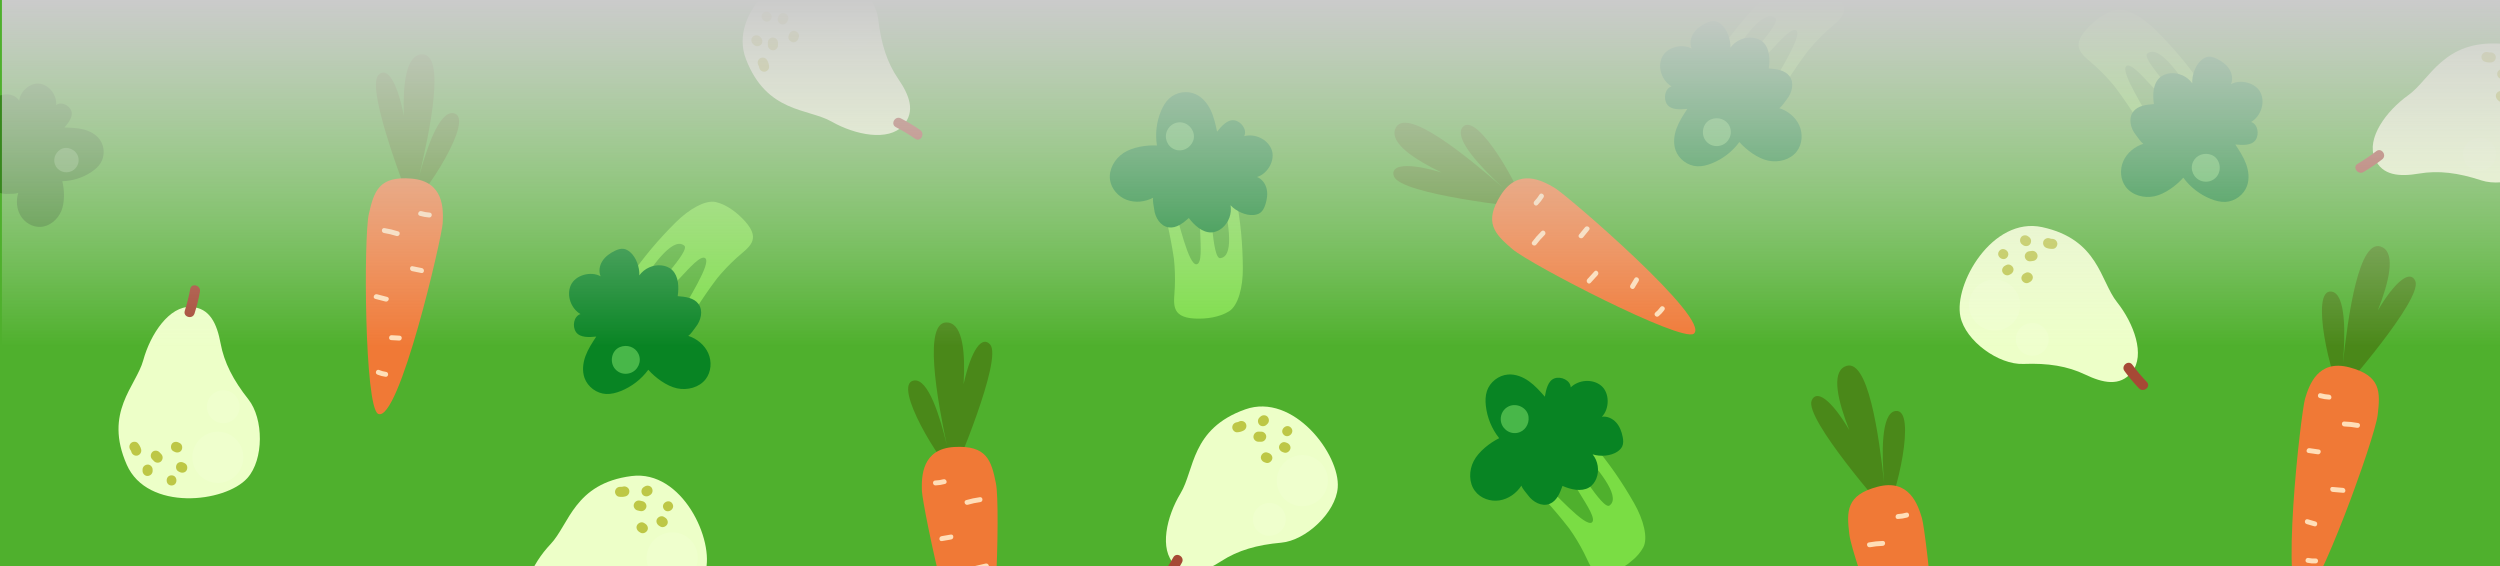 <?xml version="1.0" encoding="UTF-8"?> <svg xmlns="http://www.w3.org/2000/svg" width="1920" height="435" viewBox="0 0 1920 435" fill="none"><rect x="0" y="0" width="1920" height="435" fill="#333333" stroke="none"/><g clip-path="url(#clip0_344_74668)"><rect width="1920" height="435" fill="#4FB02D"></rect><g clip-path="url(#clip1_344_74668)"><path d="M146.677 235.703C130.003 234.905 115.556 256.513 110.036 276.623C104.517 296.732 79.438 316.413 97.39 356.982C113.251 392.841 172.898 386.163 189.921 367.222C202.799 352.894 202.508 321.552 190.773 306.719C179.037 291.885 172.143 278.414 169.393 263.658C166.643 248.882 161.278 236.404 146.696 235.723L146.677 235.703Z" fill="#EDFFC8"></path><path d="M146.076 221.94C145.05 227.624 143.655 233.211 141.913 238.74C140.402 243.529 147.877 245.573 149.388 240.803C151.131 235.294 152.525 229.707 153.551 224.003C154.442 219.098 146.967 216.995 146.076 221.94Z" fill="#A64935"></path><path d="M108.371 345.049C107.945 343.278 107.073 341.798 105.931 340.416C104.633 338.839 101.787 338.956 100.45 340.416C98.92 342.09 99.075 344.251 100.45 345.925C100.044 345.419 100.373 345.925 100.605 346.256C100.605 346.295 100.876 346.957 100.915 347.113C101.38 349.098 103.743 350.461 105.679 349.838C107.732 349.176 108.894 347.171 108.39 345.049H108.371Z" fill="#BDC746"></path><path d="M123.806 348.709C123.321 348.222 122.837 347.736 122.372 347.229C120.959 345.769 118.306 345.691 116.892 347.229C115.459 348.806 115.381 351.181 116.892 352.739L118.325 354.218C119.739 355.678 122.392 355.756 123.806 354.218C125.239 352.641 125.316 350.266 123.806 348.709Z" fill="#BDC746"></path><path d="M113.348 356.788C111.256 356.885 109.475 358.501 109.475 360.681V361.654C109.475 363.698 111.256 365.645 113.348 365.548C115.439 365.45 117.221 363.835 117.221 361.654V360.681C117.221 358.637 115.439 356.69 113.348 356.788Z" fill="#BDC746"></path><path d="M131.745 365.062C126.768 365.062 126.749 372.848 131.745 372.848C136.742 372.848 136.742 365.062 131.745 365.062Z" fill="#BDC746"></path><path d="M141.951 355.814C141.622 355.659 141.312 355.483 140.983 355.328C139.182 354.413 136.703 354.802 135.677 356.729C134.747 358.501 135.135 361.07 137.071 362.063C137.4 362.219 137.71 362.394 138.04 362.55C139.841 363.465 142.319 363.076 143.346 361.148C144.275 359.377 143.888 356.807 141.951 355.814Z" fill="#BDC746"></path><path d="M138.059 340.299C137.73 340.143 137.42 339.968 137.091 339.812C135.29 338.897 132.811 339.267 131.784 341.214C130.855 342.985 131.242 345.574 133.179 346.548C133.508 346.703 133.818 346.879 134.147 347.034C135.948 347.949 138.427 347.579 139.453 345.633C140.383 343.861 139.995 341.272 138.059 340.299Z" fill="#BDC746"></path><path opacity="0.1" d="M186.377 355.659C188.817 345.069 182.252 334.498 171.736 332.045C161.22 329.592 150.685 336.192 148.245 346.762C145.805 357.352 152.37 367.923 162.886 370.376C173.421 372.828 183.937 366.229 186.377 355.659Z" fill="white"></path><path opacity="0.1" d="M183.724 315.206C185.292 308.412 181.07 301.618 174.312 300.041C167.553 298.465 160.794 302.708 159.226 309.502C157.657 316.296 161.879 323.09 168.638 324.667C175.396 326.244 182.155 322 183.724 315.206Z" fill="white"></path></g><g clip-path="url(#clip2_344_74668)"><path d="M1176.47 375.782C1179.33 373.463 1203.11 402.974 1205.22 405.949C1209.43 411.867 1213.2 418.115 1216.53 424.663C1221.89 435.204 1224.35 446.946 1241.82 438.209C1249.61 434.319 1257.87 428.11 1262.01 420.445C1265.88 413.263 1262.3 399.222 1254.95 386.363C1245.8 370.359 1236.52 356.695 1222.79 340.308C1219.35 341.521 1217.49 343.758 1214.4 345.947C1225.1 357.724 1245.43 380.886 1236.42 387.976C1231.34 393.815 1207.17 349.497 1204.82 353.943C1196.4 361.383 1228.86 395.889 1222.61 401.199C1217.64 405.295 1193.86 378.304 1184.76 370.244C1183.39 369.028 1181.92 367.773 1179.9 367.526C1177.87 367.288 1175.12 368.472 1174.21 370.534C1173.31 372.596 1174.63 377.324 1176.51 375.806L1176.47 375.782Z" fill="#7ADD44"></path><path d="M1186.44 304.663C1182.67 300.377 1178.84 296.057 1174.18 292.749C1169.52 289.442 1163.87 287.203 1158.19 287.63C1150.91 288.187 1144.21 293.437 1141.94 300.37C1140.75 304.002 1140.72 307.914 1141.13 311.705C1142.13 320.719 1145.71 329.431 1151.37 336.532C1144.06 340.134 1135.56 346.84 1131.81 354.082C1128.07 361.324 1127.93 370.756 1132.88 377.227C1137.12 382.77 1144.63 385.371 1151.55 384.314C1158.45 383.256 1164.63 378.827 1168.44 372.976C1169.36 375.646 1171.86 378.057 1173.51 380.354C1177.25 385.563 1184.14 389.346 1190.11 386.96C1195.54 384.807 1198.05 378.672 1199.99 373.164C1206.27 375.956 1214.42 377.877 1220.37 374.413C1223 372.881 1224.9 370.279 1226.02 367.438C1228.43 361.354 1227.28 354.01 1223.12 348.944C1228.93 350.828 1237.23 350.281 1242.24 346.796C1243.73 345.762 1245.1 344.487 1245.87 342.841C1246.91 340.611 1246.69 338.012 1246.23 335.6C1245.45 331.567 1243.98 327.543 1241.23 324.483C1238.48 321.422 1234.31 319.443 1230.24 320.072C1236.23 313.953 1236.31 301.696 1229.73 296.228C1223.14 290.759 1212.45 291.555 1206.31 297.511C1206.12 292.124 1198.91 288.753 1193.84 290.589C1188.77 292.425 1187.36 299.335 1186.45 304.654L1186.44 304.663Z" fill="#088423"></path><path d="M1158.8 312.02C1154.75 313.876 1152.41 317.865 1152.57 322.272C1152.82 328.67 1158.7 333.559 1165.07 332.484C1170.99 331.479 1174.63 325.822 1173.91 320.04C1173.05 313.111 1164.9 309.228 1158.79 312.029L1158.8 312.02Z" fill="#48B749"></path></g><g clip-path="url(#clip3_344_74668)"><path d="M1797.94 301.088C1797.94 301.088 1860.83 229.726 1854.98 215.862C1851.36 207.28 1840.18 214.745 1826.12 238.525C1834.84 216.366 1839.77 195.219 1829.82 189.962C1811.53 180.298 1803.12 244.647 1799.35 279.018C1801.2 256.945 1801.82 225.608 1790.67 223.945C1773.37 221.36 1790.74 293.033 1797.94 301.089L1797.94 301.088Z" fill="#4A8819"></path><path d="M1767.89 460.91C1779.62 458.94 1823.87 336.962 1826.05 318.7C1828.2 300.785 1828.51 288.513 1804.35 282.128C1780.19 275.74 1773.41 295.737 1770.28 306.223C1767.16 316.708 1750.17 462.967 1767.89 460.909L1767.89 460.91Z" fill="#F07936"></path><path d="M1782.44 302.035C1784.48 302.616 1786.54 302.985 1788.66 303.089C1791.08 303.209 1791.2 307.002 1788.77 306.88C1786.31 306.758 1783.91 306.391 1781.54 305.719C1779.2 305.053 1780.09 301.364 1782.44 302.035Z" fill="#FFDEB8"></path><path d="M1800.35 323.73C1803.95 323.831 1807.52 324.216 1811.07 324.884C1813.46 325.337 1812.56 329.019 1810.17 328.568C1806.95 327.961 1803.73 327.615 1800.46 327.521C1798.03 327.453 1797.91 323.661 1800.35 323.73Z" fill="#FFDEB8"></path><path d="M1773.76 344.187C1776.14 344.53 1778.52 344.875 1780.9 345.216C1783.31 345.567 1782.39 349.248 1780 348.9C1777.62 348.556 1775.24 348.212 1772.87 347.871C1770.45 347.52 1771.37 343.839 1773.76 344.187Z" fill="#FFDEB8"></path><path d="M1791.39 373.986C1794.05 374.219 1796.72 374.448 1799.39 374.681C1801.79 374.889 1801.93 378.685 1799.5 378.472C1796.83 378.239 1794.17 378.01 1791.5 377.777C1789.09 377.568 1788.96 373.773 1791.39 373.986Z" fill="#FFDEB8"></path><path d="M1772.43 398.809C1774.37 399.375 1776.31 399.941 1778.26 400.51C1780.59 401.189 1779.7 404.878 1777.36 404.194C1775.41 403.628 1773.47 403.062 1771.53 402.493C1769.2 401.814 1770.08 398.125 1772.43 398.809Z" fill="#FFDEB8"></path><path d="M1772.93 428.515C1774.74 428.898 1776.52 429.022 1778.36 428.919C1780.8 428.782 1780.9 432.573 1778.47 432.71C1776.31 432.831 1774.15 432.651 1772.03 432.199C1769.65 431.69 1770.55 428.007 1772.93 428.515Z" fill="#FFDEB8"></path></g><g clip-path="url(#clip4_344_74668)"><path d="M1448.4 392.794C1448.4 392.794 1385.51 321.432 1391.36 307.567C1394.98 298.986 1406.16 306.451 1420.22 330.231C1411.5 308.072 1406.57 286.925 1416.52 281.668C1434.81 272.003 1443.22 336.352 1446.99 370.724C1445.14 348.65 1444.52 317.314 1455.67 315.65C1472.97 313.066 1455.6 384.738 1448.4 392.795L1448.4 392.794Z" fill="#4A8819"></path><path d="M1478.45 552.615C1466.72 550.645 1422.47 428.668 1420.29 410.405C1418.14 392.491 1417.83 380.219 1441.99 373.833C1466.15 367.445 1472.93 387.443 1476.06 397.929C1479.18 408.413 1496.17 554.672 1478.45 552.614L1478.45 552.615Z" fill="#F07936"></path><path d="M1463.9 393.74C1461.86 394.321 1459.8 394.691 1457.68 394.795C1455.26 394.914 1455.14 398.708 1457.57 398.586C1460.03 398.464 1462.43 398.097 1464.8 397.424C1467.14 396.759 1466.25 393.07 1463.9 393.74Z" fill="#FFDEB8"></path><path d="M1445.99 415.436C1442.39 415.537 1438.82 415.922 1435.27 416.59C1432.88 417.043 1433.78 420.725 1436.17 420.274C1439.39 419.666 1442.61 419.32 1445.88 419.227C1448.31 419.158 1448.43 415.367 1445.99 415.436Z" fill="#FFDEB8"></path><path d="M1472.58 435.892C1470.2 436.236 1467.82 436.581 1465.44 436.922C1463.03 437.272 1463.95 440.954 1466.34 440.606C1468.72 440.262 1471.1 439.917 1473.47 439.576C1475.89 439.226 1474.97 435.544 1472.58 435.892Z" fill="#FFDEB8"></path></g><g clip-path="url(#clip5_344_74668)"><path d="M406.689 470.453C397.391 456.589 408.429 433.056 422.795 417.941C437.161 402.827 441.056 371.186 485.066 365.597C523.962 360.652 549.061 415.172 541.638 439.532C536.023 457.961 509.038 473.904 490.274 471.52C471.51 469.135 456.415 470.192 442.36 475.461C428.288 480.74 414.833 482.594 406.716 470.46L406.689 470.453Z" fill="#EDFFC8"></path><path d="M480.522 381.165C478.785 381.715 477.068 381.733 475.294 381.469C473.274 381.173 471.903 378.675 472.463 376.776C473.106 374.602 475.036 373.618 477.18 373.93C476.536 373.844 477.14 373.864 477.543 373.892C477.577 373.872 478.283 373.762 478.437 373.715C480.377 373.087 482.764 374.406 483.231 376.386C483.725 378.485 482.609 380.516 480.532 381.181L480.522 381.165Z" fill="#BDC746"></path><path d="M491.629 392.489C490.963 392.326 490.296 392.163 489.622 392.026C487.642 391.57 486.205 389.339 486.791 387.334C487.401 385.292 489.394 383.999 491.508 384.487L493.515 384.95C495.495 385.406 496.933 387.638 496.346 389.643C495.737 391.684 493.743 392.978 491.629 392.489Z" fill="#BDC746"></path><path d="M493.144 379.361C492.147 377.52 492.61 375.16 494.476 374.034L495.31 373.531C497.06 372.475 499.647 372.994 500.644 374.836C501.642 376.677 501.179 379.037 499.312 380.163L498.478 380.666C496.728 381.722 494.141 381.202 493.144 379.361Z" fill="#BDC746"></path><path d="M509.732 390.839C507.161 386.578 513.818 382.538 516.399 386.816C518.981 391.094 512.314 395.117 509.732 390.839Z" fill="#BDC746"></path><path d="M507.088 404.354C506.785 404.153 506.475 403.978 506.171 403.776C504.457 402.707 503.51 400.384 504.63 398.509C505.666 396.798 508.067 395.802 509.917 396.947C510.221 397.149 510.531 397.323 510.834 397.525C512.548 398.594 513.495 400.918 512.375 402.792C511.339 404.503 508.939 405.499 507.088 404.354Z" fill="#BDC746"></path><path d="M491.793 409.037C491.489 408.836 491.179 408.661 490.876 408.46C489.162 407.39 488.198 405.077 489.334 403.192C490.371 401.481 492.788 400.475 494.622 401.631C494.925 401.832 495.235 402.007 495.539 402.208C497.252 403.277 498.216 405.591 497.08 407.475C496.043 409.187 493.626 410.193 491.793 409.037Z" fill="#BDC746"></path><path opacity="0.1" d="M529.906 442.472C522.1 450.032 509.657 449.872 502.124 442.136C494.591 434.4 494.799 421.97 502.589 414.42C510.396 406.859 522.838 407.019 530.371 414.756C537.914 422.509 537.696 434.922 529.906 442.472Z" fill="white"></path><path opacity="0.1" d="M493.9 461.099C488.893 465.953 480.895 465.848 476.053 460.876C471.211 455.903 471.353 447.924 476.36 443.071C481.366 438.218 489.364 438.323 494.206 443.295C499.048 448.267 498.906 456.246 493.9 461.099Z" fill="white"></path></g><g clip-path="url(#clip6_344_74668)"><path d="M732.69 363.305C732.69 363.305 770.295 275.929 760.423 264.57C754.312 257.539 746.012 268.107 740.034 295.081C741.433 271.31 739.553 249.676 728.461 247.772C708.074 244.27 720.079 308.046 727.175 341.888C722.072 320.333 712.922 290.356 701.808 292.239C684.562 295.159 723.346 357.885 732.693 363.305L732.69 363.305Z" fill="#4A8819"></path><path d="M753.801 524.549C764.335 519.032 768.489 389.342 764.889 371.305C761.357 353.612 757.838 341.851 732.892 343.29C707.946 344.726 707.718 365.839 708.001 376.779C708.288 387.716 737.597 532.012 753.798 524.549L753.801 524.549Z" fill="#F07936"></path><path d="M718.255 369.02C720.373 368.939 722.444 368.65 724.491 368.09C726.83 367.451 728.129 371.018 725.776 371.659C723.404 372.306 721.003 372.705 718.545 372.801C716.117 372.895 715.812 369.114 718.255 369.02Z" fill="#FFDEB8"></path><path d="M742.017 384.076C745.473 383.053 748.99 382.308 752.565 381.841C754.984 381.527 755.269 385.307 752.855 385.622C749.612 386.044 746.439 386.717 743.301 387.645C740.97 388.335 739.677 384.769 742.017 384.076Z" fill="#FFDEB8"></path><path d="M723.109 411.781C725.475 411.369 727.843 410.957 730.208 410.543C732.61 410.126 732.885 413.91 730.499 414.324C728.134 414.735 725.765 415.147 723.4 415.562C720.999 415.978 720.723 412.195 723.109 411.781Z" fill="#FFDEB8"></path><path d="M749.119 434.628C751.728 434.02 754.334 433.409 756.942 432.801C759.293 432.252 760.598 435.818 758.226 436.369C755.618 436.977 753.012 437.588 750.403 438.196C748.052 438.745 746.747 435.179 749.119 434.628Z" fill="#FFDEB8"></path></g><g clip-path="url(#clip7_344_74668)"><path d="M902.161 433.603C890.113 422.048 895.863 396.699 906.665 378.862C917.467 361.024 914.506 329.283 956.303 314.413C993.242 301.264 1029.42 349.156 1027.38 374.54C1025.83 393.743 1002.88 415.088 984.041 416.771C965.201 418.454 950.68 422.715 938.077 430.867C925.46 439.033 912.712 443.721 902.188 433.604L902.161 433.603Z" fill="#EDFFC8"></path><path d="M891.757 442.633C895.178 437.978 898.274 433.124 901.089 428.056C903.526 423.666 910.151 427.686 907.728 432.063C904.928 437.117 901.831 441.972 898.396 446.64C895.448 450.661 888.78 446.68 891.757 442.633Z" fill="#A64935"></path><path d="M955.193 330.591C953.614 331.5 951.94 331.885 950.151 332.006C948.114 332.149 946.241 330.002 946.382 328.028C946.545 325.766 948.22 324.392 950.381 324.239C949.734 324.292 950.328 324.183 950.728 324.124C950.756 324.097 951.423 323.838 951.563 323.759C953.324 322.731 955.938 323.509 956.818 325.343C957.749 327.289 957.093 329.511 955.206 330.605L955.193 330.591Z" fill="#BDC746"></path><path d="M968.465 339.278C967.779 339.262 967.092 339.245 966.405 339.256C964.373 339.234 962.492 337.361 962.636 335.277C962.795 333.152 964.466 331.463 966.635 331.488L968.695 331.511C970.727 331.533 972.608 333.405 972.464 335.489C972.305 337.614 970.634 339.304 968.465 339.278Z" fill="#BDC746"></path><path d="M967.137 326.131C965.769 324.545 965.717 322.141 967.3 320.641L968.006 319.972C969.49 318.566 972.128 318.52 973.496 320.106C974.864 321.691 974.917 324.095 973.334 325.595L972.627 326.264C971.143 327.67 968.505 327.716 967.137 326.131Z" fill="#BDC746"></path><path d="M985.796 333.796C982.373 330.183 988.012 324.813 991.449 328.44C994.885 332.067 989.232 337.423 985.796 333.796Z" fill="#BDC746"></path><path d="M986.103 347.564C985.763 347.432 985.423 347.327 985.083 347.196C983.181 346.517 981.758 344.45 982.451 342.38C983.098 340.486 985.23 339 987.282 339.723C987.622 339.855 987.962 339.96 988.302 340.091C990.205 340.77 991.627 342.837 990.934 344.907C990.287 346.801 988.155 348.287 986.103 347.564Z" fill="#BDC746"></path><path d="M972.163 355.409C971.824 355.277 971.483 355.172 971.144 355.041C969.241 354.362 967.805 352.309 968.512 350.225C969.158 348.331 971.304 346.832 973.343 347.568C973.682 347.7 974.023 347.805 974.362 347.936C976.265 348.615 977.701 350.668 976.994 352.752C976.347 354.646 974.202 356.145 972.163 355.409Z" fill="#BDC746"></path><path opacity="0.1" d="M1016.54 379.92C1010.53 388.975 998.346 391.48 989.333 385.533C980.32 379.586 977.865 367.4 983.86 358.359C989.87 349.304 1002.06 346.799 1011.07 352.746C1020.1 358.707 1022.54 370.879 1016.54 379.92Z" fill="white"></path><path opacity="0.1" d="M985.354 405.816C981.501 411.628 973.665 413.236 967.872 409.414C962.079 405.592 960.512 397.767 964.365 391.956C968.218 386.144 976.053 384.536 981.846 388.358C987.639 392.18 989.207 400.005 985.354 405.816Z" fill="white"></path></g><g clip-path="url(#clip8_344_74668)"><path d="M1637.31 285.766C1647.79 272.771 1638.85 248.361 1625.87 232.045C1612.88 215.73 1611.77 183.869 1568.42 174.446C1530.11 166.111 1500.33 218.221 1505.59 243.139C1509.57 261.988 1535.05 280.235 1553.95 279.504C1572.85 278.773 1587.8 281.149 1601.34 287.629C1614.89 294.121 1628.13 297.146 1637.28 285.771L1637.31 285.766Z" fill="#EDFFC8"></path><path d="M1648.78 293.397C1644.79 289.216 1641.1 284.796 1637.67 280.128C1634.69 276.084 1628.63 280.916 1631.59 284.949C1635.01 289.605 1638.7 294.025 1642.71 298.218C1646.14 301.83 1652.25 297.032 1648.78 293.397Z" fill="#A64935"></path><path d="M1571.59 190.351C1573.27 191.051 1574.98 191.22 1576.77 191.112C1578.81 190.994 1580.39 188.626 1580 186.686C1579.55 184.463 1577.71 183.314 1575.55 183.437C1576.2 183.407 1575.6 183.375 1575.19 183.367C1575.16 183.344 1574.46 183.173 1574.32 183.112C1572.44 182.317 1569.94 183.421 1569.31 185.353C1568.63 187.401 1569.56 189.522 1571.57 190.366L1571.59 190.351Z" fill="#BDC746"></path><path d="M1559.53 200.658C1560.21 200.554 1560.89 200.45 1561.57 200.373C1563.58 200.092 1565.21 197.996 1564.8 195.947C1564.37 193.86 1562.5 192.397 1560.35 192.698L1558.31 192.983C1556.3 193.264 1554.67 195.361 1555.08 197.41C1555.51 199.497 1557.38 200.96 1559.53 200.658Z" fill="#BDC746"></path><path d="M1559.17 187.448C1560.33 185.702 1560.07 183.31 1558.31 182.024L1557.52 181.45C1555.87 180.245 1553.25 180.536 1552.1 182.283C1550.94 184.029 1551.2 186.421 1552.96 187.707L1553.74 188.281C1555.39 189.486 1558.02 189.195 1559.17 187.448Z" fill="#BDC746"></path><path d="M1541.64 197.428C1544.58 193.409 1538.3 188.801 1535.35 192.837C1532.41 196.872 1538.69 201.464 1541.64 197.428Z" fill="#BDC746"></path><path d="M1543.09 211.123C1543.41 210.949 1543.73 210.802 1544.05 210.628C1545.86 209.713 1547 207.482 1546.05 205.516C1545.17 203.721 1542.86 202.519 1540.92 203.497C1540.6 203.671 1540.28 203.818 1539.96 203.992C1538.16 204.907 1537.01 207.139 1537.96 209.104C1538.84 210.9 1541.15 212.102 1543.09 211.123Z" fill="#BDC746"></path><path d="M1557.92 217.129C1558.24 216.955 1558.56 216.808 1558.88 216.634C1560.68 215.718 1561.84 213.498 1560.88 211.522C1559.99 209.726 1557.68 208.512 1555.75 209.502C1555.43 209.676 1555.1 209.823 1554.78 209.997C1552.98 210.912 1551.82 213.133 1552.79 215.109C1553.67 216.905 1555.99 218.119 1557.92 217.129Z" fill="#BDC746"></path><path opacity="0.1" d="M1517.02 247.095C1524.13 255.31 1536.54 256.241 1544.72 249.195C1552.91 242.148 1553.79 229.748 1546.69 221.544C1539.58 213.329 1527.17 212.398 1518.99 219.445C1510.79 226.507 1509.92 238.891 1517.02 247.095Z" fill="white"></path><path opacity="0.1" d="M1551.26 268.806C1555.82 274.079 1563.79 274.676 1569.05 270.147C1574.31 265.618 1574.87 257.657 1570.31 252.384C1565.75 247.111 1557.77 246.514 1552.51 251.043C1547.25 255.572 1546.69 263.533 1551.26 268.806Z" fill="white"></path></g><g clip-path="url(#clip9_344_74668)"><path d="M1823.78 121.613C1817.28 106.237 1832.58 85.226 1849.55 73.112C1866.53 60.997 1876.36 30.671 1920.63 33.535C1959.75 36.06 1974.05 94.351 1962.14 116.861C1953.13 133.889 1923.61 144.423 1905.64 138.521C1887.67 132.619 1872.65 130.792 1857.85 133.298C1843.03 135.811 1829.47 135.078 1823.8 121.625L1823.78 121.613Z" fill="#EDFFC8"></path><path d="M1810.65 125.795C1815.63 122.871 1820.4 119.636 1824.98 116.094C1828.96 113.025 1833.46 119.337 1829.5 122.399C1824.93 125.935 1820.16 129.17 1815.16 132.1C1810.87 134.628 1806.32 128.336 1810.65 125.795Z" fill="#A64935"></path><path d="M1913.21 47.956C1911.4 48.167 1909.71 47.859 1908.02 47.263C1906.09 46.589 1905.22 43.877 1906.13 42.119C1907.17 40.105 1909.26 39.506 1911.3 40.219C1910.69 40.012 1911.28 40.147 1911.67 40.251C1911.7 40.237 1912.42 40.264 1912.58 40.246C1914.6 39.998 1916.69 41.746 1916.78 43.778C1916.86 45.934 1915.38 47.715 1913.22 47.974L1913.21 47.956Z" fill="#BDC746"></path><path d="M1921.97 61.182C1921.34 60.896 1920.72 60.609 1920.08 60.347C1918.23 59.524 1917.24 57.06 1918.2 55.203C1919.18 53.314 1921.38 52.422 1923.37 53.303L1925.25 54.139C1927.11 54.962 1928.1 57.426 1927.14 59.283C1926.15 61.172 1923.95 62.063 1921.97 61.182Z" fill="#BDC746"></path><path d="M1918.99 77.461C1918.73 77.206 1918.46 76.975 1918.2 76.72C1916.72 75.345 1916.21 72.891 1917.68 71.256C1919.03 69.773 1921.59 69.244 1923.17 70.726C1923.43 70.981 1923.7 71.212 1923.96 71.467C1925.44 72.842 1925.95 75.296 1924.48 76.931C1923.13 78.414 1920.57 78.944 1918.99 77.461Z" fill="#BDC746"></path><path opacity="0.1" d="M1950.06 117.521C1940.97 123.462 1928.78 120.945 1922.85 111.919C1916.92 102.894 1919.49 90.73 1928.57 84.795C1937.67 78.853 1949.85 81.371 1955.78 90.396C1961.71 99.44 1959.15 111.586 1950.06 117.521Z" fill="white"></path><path opacity="0.1" d="M1911.18 128.977C1905.34 132.792 1897.51 131.172 1893.7 125.371C1889.89 119.57 1891.54 111.763 1897.38 107.948C1903.21 104.133 1911.05 105.754 1914.86 111.554C1918.67 117.355 1917.01 125.162 1911.18 128.977Z" fill="white"></path></g><g clip-path="url(#clip10_344_74668)"><path d="M891.233 158.229C894.858 157.602 901.171 194.977 901.556 198.602C902.333 205.823 902.568 213.118 902.268 220.457C901.784 232.271 898.188 243.716 917.705 244.643C926.398 245.058 936.638 243.681 944.001 239.021C950.89 234.651 954.633 220.651 954.507 205.839C954.356 187.405 952.949 170.951 948.982 149.939C945.393 149.317 942.675 150.359 938.908 150.756C942.478 166.26 948.884 196.406 937.563 198.186C930.269 200.791 930.868 150.318 926.64 153.044C915.659 155.417 927.096 201.39 919.051 202.967C912.709 204.107 905.169 168.935 901.172 157.452C900.574 155.723 899.903 153.908 898.261 152.705C896.606 151.504 893.633 151.194 891.832 152.548C890.03 153.902 888.874 158.675 891.255 158.268L891.233 158.229Z" fill="#7ADD44"></path><path d="M934.713 101.074C933.516 95.488 932.294 89.85 929.848 84.686C927.401 79.523 923.568 74.806 918.399 72.398C911.775 69.322 903.364 70.625 897.997 75.565C895.185 78.152 893.241 81.546 891.746 85.055C888.208 93.405 887.074 102.757 888.537 111.719C880.398 111.285 869.703 112.976 862.893 117.461C856.083 121.945 851.352 130.106 852.503 138.17C853.493 145.079 858.772 151.022 865.323 153.484C871.857 155.934 879.412 155.093 885.601 151.854C885.097 154.633 886.096 157.957 886.412 160.768C887.13 167.143 891.289 173.811 897.662 174.65C903.451 175.427 908.645 171.305 913.031 167.45C917.142 172.957 923.311 178.617 930.189 178.504C933.238 178.456 936.17 177.117 938.534 175.186C943.612 171.058 946.196 164.087 945.049 157.636C949.196 162.121 956.701 165.702 962.775 165.112C964.586 164.942 966.402 164.499 967.873 163.436C969.873 162.001 970.954 159.627 971.728 157.296C973.02 153.397 973.708 149.169 972.807 145.156C971.906 141.142 969.238 137.376 965.38 135.934C973.597 133.526 979.657 122.873 976.592 114.884C973.526 106.896 963.813 102.362 955.541 104.552C958.008 99.76 953.373 93.295 948.05 92.416C942.726 91.536 938.12 96.875 934.727 101.071L934.713 101.074Z" fill="#088423"></path><path d="M907.001 93.969C902.561 93.608 898.574 95.945 896.557 99.867C893.648 105.571 896.382 112.708 902.464 114.887C908.116 116.904 914.064 113.753 916.26 108.356C918.896 101.889 913.69 94.519 906.987 93.972L907.001 93.969Z" fill="#48B749"></path></g><g clip-path="url(#clip11_344_74668)"><path d="M1367.11 74.573C1364.12 72.428 1386.35 41.725 1388.66 38.91C1393.27 33.293 1398.31 28.012 1403.75 23.082C1412.51 15.145 1423.2 9.686 1410.18 -4.882C1404.38 -11.373 1396.22 -17.71 1387.73 -19.695C1379.79 -21.544 1367.18 -14.398 1356.7 -3.926C1343.66 9.104 1332.92 21.642 1320.71 39.201C1322.79 42.196 1325.43 43.404 1328.36 45.813C1336.91 32.399 1353.92 6.697 1363.13 13.523C1370.1 16.898 1333.68 51.853 1338.59 52.958C1347.98 59.125 1372.75 18.741 1379.51 23.373C1384.77 27.097 1364.97 57.13 1359.59 68.03C1358.77 69.668 1357.95 71.419 1358.24 73.434C1358.54 75.456 1360.41 77.793 1362.64 78.129C1364.86 78.465 1369.08 75.943 1367.12 74.53L1367.11 74.573Z" fill="#7ADD44"></path><path d="M1295.87 83.632C1292.72 88.401 1289.56 93.225 1287.59 98.589C1285.62 103.954 1284.95 109.994 1286.85 115.368C1289.3 122.248 1296.13 127.333 1303.41 127.698C1307.23 127.889 1311.01 126.897 1314.56 125.503C1323 122.173 1330.46 116.425 1335.83 109.099C1341.22 115.208 1349.93 121.649 1357.9 123.363C1365.87 125.076 1375.01 122.729 1379.95 116.255C1384.19 110.705 1384.72 102.774 1381.89 96.377C1379.05 90 1373.16 85.201 1366.51 83.059C1368.84 81.469 1370.51 78.427 1372.3 76.231C1376.34 71.25 1378.18 63.609 1374.31 58.477C1370.81 53.803 1364.23 52.989 1358.4 52.563C1359.45 45.772 1359.16 37.404 1354.26 32.578C1352.09 30.438 1349.08 29.285 1346.04 28.953C1339.54 28.226 1332.76 31.27 1328.96 36.61C1329.25 30.508 1326.54 22.646 1321.86 18.728C1320.47 17.556 1318.88 16.571 1317.09 16.267C1314.67 15.846 1312.22 16.74 1310.01 17.822C1306.33 19.634 1302.83 22.107 1300.6 25.563C1298.37 29.019 1297.55 33.561 1299.23 37.323C1291.75 33.152 1279.91 36.298 1276.36 44.084C1272.81 51.87 1276.39 61.976 1283.75 66.34C1278.6 67.94 1277.24 75.777 1280.34 80.19C1283.45 84.603 1290.48 84.145 1295.85 83.624L1295.87 83.632Z" fill="#088423"></path><path d="M1310.23 108.376C1313.08 111.795 1317.54 113 1321.75 111.689C1327.86 109.765 1331.03 102.812 1328.32 96.947C1325.8 91.502 1319.38 89.469 1314 91.687C1307.54 94.34 1305.93 103.219 1310.24 108.384L1310.23 108.376Z" fill="#48B749"></path></g><g clip-path="url(#clip12_344_74668)"><path d="M529.163 249.45C526.175 247.305 548.403 216.603 550.719 213.787C555.323 208.171 560.362 202.89 565.806 197.959C574.57 190.022 585.253 184.564 572.232 169.995C566.434 163.505 558.274 157.167 549.789 155.183C541.843 153.334 529.235 160.479 518.76 170.952C505.721 183.982 494.972 196.52 482.769 214.078C484.841 217.074 487.489 218.282 490.413 220.69C498.967 207.276 515.975 181.575 525.181 188.4C532.152 191.776 495.737 226.731 500.645 227.835C510.035 234.003 534.803 193.618 541.567 198.251C546.826 201.974 527.029 232.008 521.642 242.907C520.828 244.546 520.004 246.297 520.296 248.311C520.6 250.334 522.463 252.671 524.692 253.006C526.92 253.342 531.134 250.82 529.176 249.408L529.163 249.45Z" fill="#7ADD44"></path><path d="M457.923 258.509C454.779 263.279 451.615 268.102 449.647 273.466C447.679 278.831 447.003 284.871 448.909 290.245C451.359 297.125 458.184 302.211 465.469 302.575C469.285 302.767 473.069 301.774 476.619 300.38C485.054 297.05 492.519 291.303 497.884 283.977C503.28 290.085 511.983 296.527 519.956 298.24C527.928 299.954 537.064 297.606 542.008 291.132C546.241 285.582 546.779 277.652 543.942 271.255C541.109 264.877 535.213 260.079 528.565 257.936C530.9 256.347 532.57 253.304 534.353 251.109C538.396 246.127 540.236 238.487 536.367 233.354C532.863 228.681 526.283 227.866 520.458 227.441C521.503 220.649 521.216 212.282 516.313 207.456C514.143 205.315 511.132 204.162 508.097 203.83C501.593 203.103 494.811 206.147 491.014 211.487C491.306 205.385 488.599 197.523 483.92 193.605C482.529 192.433 480.94 191.448 479.151 191.145C476.725 190.724 474.275 191.618 472.07 192.699C468.383 194.511 464.886 196.985 462.655 200.44C460.424 203.896 459.609 208.439 461.285 212.201C453.808 208.029 441.962 211.176 438.414 218.962C434.866 226.748 438.442 236.853 445.802 241.218C440.656 242.818 439.295 250.654 442.399 255.067C445.503 259.48 452.54 259.023 457.911 258.501L457.923 258.509Z" fill="#088423"></path><path d="M472.283 283.253C475.138 286.672 479.6 287.877 483.81 286.566C489.917 284.642 493.091 277.69 490.381 271.825C487.857 266.38 481.44 264.346 476.052 266.565C469.593 269.218 467.986 278.097 472.294 283.261L472.283 283.253Z" fill="#48B749"></path></g><g clip-path="url(#clip13_344_74668)"><path d="M1645.49 101.922C1648.48 99.776 1626.25 69.074 1623.93 66.258C1619.33 60.642 1614.29 55.361 1608.85 50.43C1600.08 42.493 1589.4 37.035 1602.42 22.466C1608.22 15.976 1616.38 9.638 1624.86 7.654C1632.81 5.805 1645.42 12.95 1655.89 23.423C1668.93 36.453 1679.68 48.991 1691.88 66.549C1689.81 69.545 1687.16 70.753 1684.24 73.161C1675.68 59.747 1658.68 34.046 1649.47 40.871C1642.5 44.247 1678.91 79.202 1674.01 80.307C1664.62 86.474 1639.85 46.089 1633.08 50.722C1627.82 54.445 1647.62 84.479 1653.01 95.378C1653.82 97.017 1654.65 98.768 1654.35 100.782C1654.05 102.805 1652.19 105.142 1649.96 105.478C1647.73 105.813 1643.52 103.292 1645.47 101.879L1645.49 101.922Z" fill="#7ADD44"></path><path d="M1716.73 110.98C1719.87 115.75 1723.04 120.573 1725 125.938C1726.97 131.302 1727.65 137.342 1725.74 142.717C1723.29 149.596 1716.47 154.682 1709.18 155.046C1705.37 155.238 1701.58 154.246 1698.03 152.851C1689.6 149.521 1682.13 143.774 1676.77 136.448C1671.37 142.556 1662.67 148.998 1654.7 150.711C1646.72 152.425 1637.59 150.077 1632.64 143.603C1628.41 138.054 1627.87 130.123 1630.71 123.726C1633.54 117.349 1639.44 112.55 1646.09 110.407C1643.75 108.818 1642.08 105.775 1640.3 103.58C1636.25 98.599 1634.41 90.958 1638.28 85.826C1641.79 81.152 1648.37 80.338 1654.19 79.912C1653.15 73.12 1653.43 64.753 1658.34 59.927C1660.51 57.786 1663.52 56.633 1666.55 56.302C1673.06 55.575 1679.84 58.618 1683.64 63.959C1683.34 57.856 1686.05 49.995 1690.73 46.076C1692.12 44.904 1693.71 43.92 1695.5 43.616C1697.93 43.195 1700.38 44.089 1702.58 45.17C1706.27 46.982 1709.76 49.456 1712 52.912C1714.23 56.367 1715.04 60.91 1713.37 64.672C1720.84 60.5 1732.69 63.647 1736.24 71.433C1739.78 79.219 1736.21 89.325 1728.85 93.689C1734 95.289 1735.36 103.126 1732.25 107.539C1729.15 111.952 1722.11 111.494 1716.74 110.972L1716.73 110.98Z" fill="#088423"></path><path d="M1702.37 135.724C1699.51 139.144 1695.05 140.348 1690.84 139.037C1684.73 137.113 1681.56 130.161 1684.27 124.296C1686.79 118.851 1693.21 116.818 1698.6 119.036C1705.06 121.689 1706.66 130.568 1702.36 135.732L1702.37 135.724Z" fill="#48B749"></path></g><g clip-path="url(#clip14_344_74668)"><path d="M7.629 144.372C7.58 141.169 -25.417 141.805 -28.581 142.062C-34.885 142.563 -41.165 143.541 -47.395 144.983C-57.425 147.305 -66.637 152.231 -70.583 135.681C-72.342 128.311 -72.819 119.327 -70.021 112.275C-67.394 105.674 -56.02 100.211 -43.327 97.925C-27.531 95.077 -13.225 93.623 5.393 93.623C6.505 96.593 6.053 99.086 6.322 102.374C-7.52 101.824 -34.348 101.213 -34.042 111.187C-35.093 117.848 7.996 109.182 6.346 113.24C6.09 123.018 -35.093 120.659 -35.142 127.798C-35.093 133.408 -3.781 134.178 6.688 135.742C8.264 135.975 9.926 136.256 11.221 137.466C12.516 138.688 13.261 141.182 12.394 142.942C11.526 144.702 7.629 146.462 7.592 144.36L7.629 144.372Z" fill="#3B6631"></path><path d="M49.508 97.937C54.48 98.06 59.501 98.194 64.315 99.453C69.128 100.712 73.783 103.23 76.678 107.263C80.38 112.434 80.624 119.841 77.265 125.231C75.505 128.054 72.915 130.267 70.154 132.112C63.582 136.488 55.763 138.969 47.859 139.165C49.545 146.059 49.826 155.482 47.089 162.034C44.353 168.585 38.134 173.951 31.049 174.269C24.977 174.538 19.039 170.981 15.875 165.774C12.723 160.579 12.222 153.979 13.994 148.161C11.697 149.041 8.692 148.723 6.236 148.907C0.665 149.322 -5.712 146.841 -7.459 141.524C-9.059 136.696 -6.372 131.587 -3.782 127.211C-9.157 124.583 -14.997 120.22 -16.011 114.316C-16.463 111.7 -15.791 108.975 -14.52 106.64C-11.808 101.629 -6.262 98.292 -0.556 98.231C-5.064 95.407 -9.34 89.565 -9.817 84.272C-9.963 82.695 -9.878 81.07 -9.206 79.64C-8.302 77.696 -6.445 76.388 -4.576 75.35C-1.448 73.614 2.058 72.343 5.638 72.465C9.217 72.587 12.87 74.262 14.727 77.33C15.46 69.91 23.596 63.005 30.926 64.337C38.256 65.669 43.705 73.247 43.167 80.679C46.869 77.794 53.149 80.715 54.761 85.128C56.374 89.54 52.55 94.344 49.508 97.925L49.508 97.937Z" fill="#38881E"></path><path d="M60.063 120.501C61.09 124.241 59.733 128.03 56.704 130.389C52.294 133.799 45.745 132.613 42.899 127.761C40.26 123.251 41.995 117.653 46.258 114.902C51.365 111.602 58.512 114.866 60.063 120.513L60.063 120.501Z" fill="#61A64A"></path></g><g clip-path="url(#clip15_344_74668)"><path d="M693.552 96.426C682.326 108.781 656.831 103.717 638.709 93.4C620.586 83.084 588.936 86.9 572.944 45.519C558.803 8.949 605.702 -28.506 631.132 -27.15C650.369 -26.125 672.326 -3.757 674.517 15.03C676.707 33.818 681.358 48.218 689.848 60.597C698.351 72.989 703.381 85.606 693.552 96.399L693.552 96.426Z" fill="#EDFFC8"></path><path d="M702.859 106.582C698.114 103.289 693.177 100.324 688.036 97.647C683.581 95.329 687.422 88.598 691.862 90.902C696.99 93.565 701.927 96.53 706.686 99.837C710.785 102.676 706.986 109.449 702.859 106.582Z" fill="#A64935"></path><path d="M589.146 46.193C590.098 47.747 590.528 49.41 590.697 51.195C590.895 53.227 588.799 55.158 586.822 55.07C584.556 54.968 583.138 53.331 582.926 51.175C582.996 51.82 582.871 51.229 582.802 50.831C582.774 50.803 582.498 50.144 582.415 50.006C581.34 48.273 582.047 45.639 583.857 44.71C585.776 43.727 588.016 44.323 589.16 46.179L589.146 46.193Z" fill="#BDC746"></path><path d="M597.472 32.691C597.474 33.378 597.476 34.064 597.505 34.751C597.538 36.783 595.717 38.714 593.63 38.626C591.502 38.524 589.767 36.9 589.734 34.73L589.702 32.671C589.669 30.639 591.49 28.708 593.577 28.796C595.705 28.897 597.439 30.522 597.472 32.691Z" fill="#BDC746"></path><path d="M584.365 34.373C582.817 35.783 580.415 35.9 578.873 34.359L578.185 33.67C576.74 32.225 576.623 29.589 578.171 28.179C579.718 26.769 582.121 26.651 583.662 28.193L584.351 28.881C585.796 30.327 585.913 32.963 584.365 34.373Z" fill="#BDC746"></path><path d="M591.524 15.514C588.004 19.033 582.485 13.541 586.018 10.008C589.551 6.475 595.057 11.981 591.524 15.514Z" fill="#BDC746"></path><path d="M605.279 14.835C605.156 15.178 605.061 15.521 604.938 15.864C604.312 17.785 602.284 19.262 600.195 18.625C598.285 18.03 596.742 15.939 597.409 13.868C597.532 13.525 597.627 13.182 597.75 12.839C598.377 10.918 600.405 9.441 602.493 10.078C604.403 10.673 605.946 12.764 605.279 14.835Z" fill="#BDC746"></path><path d="M613.497 28.559C613.375 28.902 613.279 29.245 613.157 29.588C612.53 31.508 610.516 32.999 608.414 32.349C606.504 31.753 604.947 29.649 605.628 27.591C605.751 27.248 605.846 26.905 605.968 26.562C606.595 24.642 608.609 23.151 610.712 23.801C612.622 24.397 614.178 26.501 613.497 28.559Z" fill="#BDC746"></path><path opacity="0.1" d="M636.802 -16.467C646.016 -10.704 648.848 1.412 643.147 10.582C637.446 19.753 625.33 22.536 616.13 16.787C606.916 11.024 604.084 -1.093 609.785 -10.263C615.5 -19.447 627.602 -22.216 636.802 -16.467Z" fill="white"></path><path opacity="0.1" d="M663.531 14.013C669.444 17.708 671.263 25.497 667.599 31.391C663.934 37.285 656.155 39.063 650.241 35.368C644.328 31.674 642.509 23.884 646.173 17.99C649.837 12.096 657.617 10.318 663.531 14.013Z" fill="white"></path></g><g clip-path="url(#clip16_344_74668)"><path d="M315.672 157.175C315.672 157.175 280.379 68.841 290.546 57.745C296.84 50.877 304.859 61.66 310.126 88.782C309.352 64.982 311.801 43.405 322.938 41.793C343.41 38.829 329.732 102.267 321.748 135.911C327.417 114.498 337.352 84.772 348.412 86.947C365.576 90.319 325.155 152.003 315.669 157.175H315.672Z" fill="#4A8819"></path><path d="M290.326 317.809C279.941 312.017 279.2 182.262 283.274 164.326C287.27 146.732 291.097 135.068 315.996 137.162C340.896 139.254 340.569 160.366 339.998 171.295C339.423 182.22 306.329 325.695 290.329 317.809H290.326Z" fill="#F07936"></path><path d="M329.952 163.268C327.836 163.131 325.774 162.788 323.742 162.174C321.421 161.474 320.028 165.005 322.364 165.708C324.718 166.417 327.107 166.879 329.562 167.04C331.987 167.198 332.392 163.426 329.952 163.268Z" fill="#FFDEB8"></path><path d="M305.802 177.695C302.374 176.58 298.878 175.743 295.316 175.183C292.906 174.804 292.522 178.576 294.926 178.955C298.158 179.461 301.312 180.218 304.424 181.228C306.736 181.979 308.123 178.448 305.802 177.695Z" fill="#FFDEB8"></path><path d="M323.974 205.886C321.62 205.412 319.264 204.938 316.91 204.461C314.52 203.982 314.146 207.757 316.52 208.233C318.874 208.707 321.23 209.181 323.584 209.658C325.973 210.137 326.348 206.362 323.974 205.886Z" fill="#FFDEB8"></path><path d="M297.372 228.041C294.78 227.364 292.192 226.685 289.6 226.009C287.264 225.398 285.865 228.929 288.222 229.542C290.814 230.219 293.403 230.898 295.994 231.574C298.33 232.185 299.729 228.654 297.372 228.041Z" fill="#FFDEB8"></path><path d="M306.897 257.788C304.876 257.669 302.856 257.549 300.836 257.433C298.411 257.29 298.006 261.062 300.446 261.205C302.466 261.324 304.487 261.444 306.507 261.56C308.932 261.703 309.337 257.931 306.897 257.788Z" fill="#FFDEB8"></path><path d="M296.45 285.601C294.623 285.357 292.9 284.874 291.201 284.159C288.948 283.211 287.58 286.748 289.823 287.692C291.82 288.533 293.912 289.087 296.06 289.373C298.479 289.695 298.866 285.923 296.45 285.601Z" fill="#FFDEB8"></path></g><g clip-path="url(#clip17_344_74668)"><path d="M1170.25 159.318C1170.25 159.318 1075.63 149.565 1070.52 135.409C1067.36 126.646 1080.64 124.55 1107.1 132.477C1085.67 122.113 1067.69 109.926 1071.44 99.313C1078.31 79.805 1128.15 121.373 1154.24 144.064C1137.91 129.101 1116.19 106.501 1123.25 97.715C1134.21 84.079 1170.08 148.517 1170.25 159.32L1170.25 159.318Z" fill="#4A8819"></path><path d="M1300.76 256.344C1290.81 262.853 1175.54 203.268 1161.55 191.332C1147.82 179.625 1139.26 170.82 1152.68 149.739C1166.09 128.657 1184.64 138.748 1194.05 144.328C1203.46 149.909 1315.17 245.832 1300.76 256.342L1300.76 256.344Z" fill="#F07936"></path><path d="M1182.28 149.499C1181.18 151.309 1179.92 152.976 1178.43 154.491C1176.73 156.222 1179.21 159.095 1180.92 157.352C1182.64 155.597 1184.16 153.695 1185.44 151.595C1186.71 149.521 1183.55 147.411 1182.28 149.499Z" fill="#FFDEB8"></path><path d="M1183.85 177.586C1181.27 180.105 1178.9 182.813 1176.75 185.707C1175.3 187.666 1178.46 189.758 1179.91 187.804C1181.86 185.177 1184 182.735 1186.34 180.447C1188.07 178.748 1185.59 175.881 1183.85 177.586Z" fill="#FFDEB8"></path><path d="M1217.25 174.58C1215.74 176.445 1214.23 178.312 1212.71 180.175C1211.18 182.069 1214.35 184.154 1215.87 182.272C1217.38 180.407 1218.9 178.54 1220.41 176.676C1221.95 174.783 1218.78 172.698 1217.25 174.58Z" fill="#FFDEB8"></path><path d="M1224.52 208.427C1222.72 210.408 1220.92 212.386 1219.12 214.367C1217.49 216.153 1219.97 219.03 1221.61 217.228C1223.41 215.247 1225.21 213.269 1227.01 211.288C1228.64 209.502 1226.16 206.625 1224.52 208.427Z" fill="#FFDEB8"></path><path d="M1255.29 213.801C1254.25 215.535 1253.21 217.269 1252.16 219.005C1250.91 221.086 1254.06 223.196 1255.32 221.101C1256.37 219.367 1257.41 217.633 1258.45 215.898C1259.7 213.816 1256.55 211.706 1255.29 213.801Z" fill="#FFDEB8"></path><path d="M1275.08 235.968C1274.01 237.472 1272.78 238.774 1271.36 239.947C1269.48 241.502 1271.97 244.356 1273.85 242.808C1275.52 241.429 1276.98 239.834 1278.24 238.064C1279.64 236.071 1276.48 233.977 1275.08 235.968Z" fill="#FFDEB8"></path></g><g style="mix-blend-mode:multiply"><rect width="1918.52" height="343.969" transform="matrix(-1 0 0 1 1920 0)" fill="url(#paint0_linear_344_74668)"></rect></g></g><defs><linearGradient id="paint0_linear_344_74668" x1="959.261" y1="0" x2="959.261" y2="343.969" gradientUnits="userSpaceOnUse"><stop stop-color="#CBCBCB"></stop><stop offset="0.773" stop-color="#F1F1F1" stop-opacity="0"></stop></linearGradient><clipPath id="clip0_344_74668"><rect width="1920" height="435" fill="white"></rect></clipPath><clipPath id="clip1_344_74668"><rect width="108.546" height="163.542" fill="white" transform="translate(91 219.137)"></rect></clipPath><clipPath id="clip2_344_74668"><rect width="126.437" height="174.149" fill="white" transform="matrix(-0.766 0.642 0.642 0.766 1193.92 253.249)"></rect></clipPath><clipPath id="clip3_344_74668"><rect width="71.64" height="276.43" fill="white" transform="matrix(-0.942 -0.336 -0.336 0.942 1869.39 203.955)"></rect></clipPath><clipPath id="clip4_344_74668"><rect width="71.64" height="276.43" fill="white" transform="translate(1376.95 295.66) rotate(-19.614)"></rect></clipPath><clipPath id="clip5_344_74668"><rect width="108.546" height="163.542" fill="white" transform="matrix(0.517 0.856 0.856 -0.517 363.74 431.341)"></rect></clipPath><clipPath id="clip6_344_74668"><rect width="71.64" height="276.43" fill="white" transform="matrix(-1 -0.026 -0.026 1 770.417 248.774)"></rect></clipPath><clipPath id="clip7_344_74668"><rect width="108.546" height="163.542" fill="white" transform="matrix(0.688 0.726 0.726 -0.688 851.842 404.58)"></rect></clipPath><clipPath id="clip8_344_74668"><rect width="108.546" height="163.542" fill="white" transform="translate(1683.52 250.568) rotate(126.134)"></rect></clipPath><clipPath id="clip9_344_74668"><rect width="108.546" height="163.542" fill="white" transform="matrix(0.345 0.939 0.939 -0.345 1789.03 75.062)"></rect></clipPath><clipPath id="clip10_344_74668"><rect width="126.437" height="174.149" fill="white" transform="matrix(-0.983 0.186 0.186 0.983 966.379 59.884)"></rect></clipPath><clipPath id="clip11_344_74668"><rect width="126.437" height="174.149" fill="white" transform="matrix(0.821 0.571 0.571 -0.821 1244.29 89.924)"></rect></clipPath><clipPath id="clip12_344_74668"><rect width="126.437" height="174.149" fill="white" transform="matrix(0.821 0.571 0.571 -0.821 406.35 264.801)"></rect></clipPath><clipPath id="clip13_344_74668"><rect width="126.437" height="174.149" fill="white" transform="translate(1768.3 117.272) rotate(145.2)"></rect></clipPath><clipPath id="clip14_344_74668"><rect width="110.091" height="151.635" fill="white" transform="translate(79.635 64.19) rotate(90)"></rect></clipPath><clipPath id="clip15_344_74668"><rect width="108.546" height="163.542" fill="white" transform="matrix(0.707 -0.707 -0.707 -0.707 665.896 147.51)"></rect></clipPath><clipPath id="clip16_344_74668"><rect width="71.64" height="276.43" fill="white" transform="translate(280.971 41.692)"></rect></clipPath><clipPath id="clip17_344_74668"><rect width="71.64" height="276.43" fill="white" transform="translate(1051.86 136.437) rotate(-62.337)"></rect></clipPath></defs></svg> 